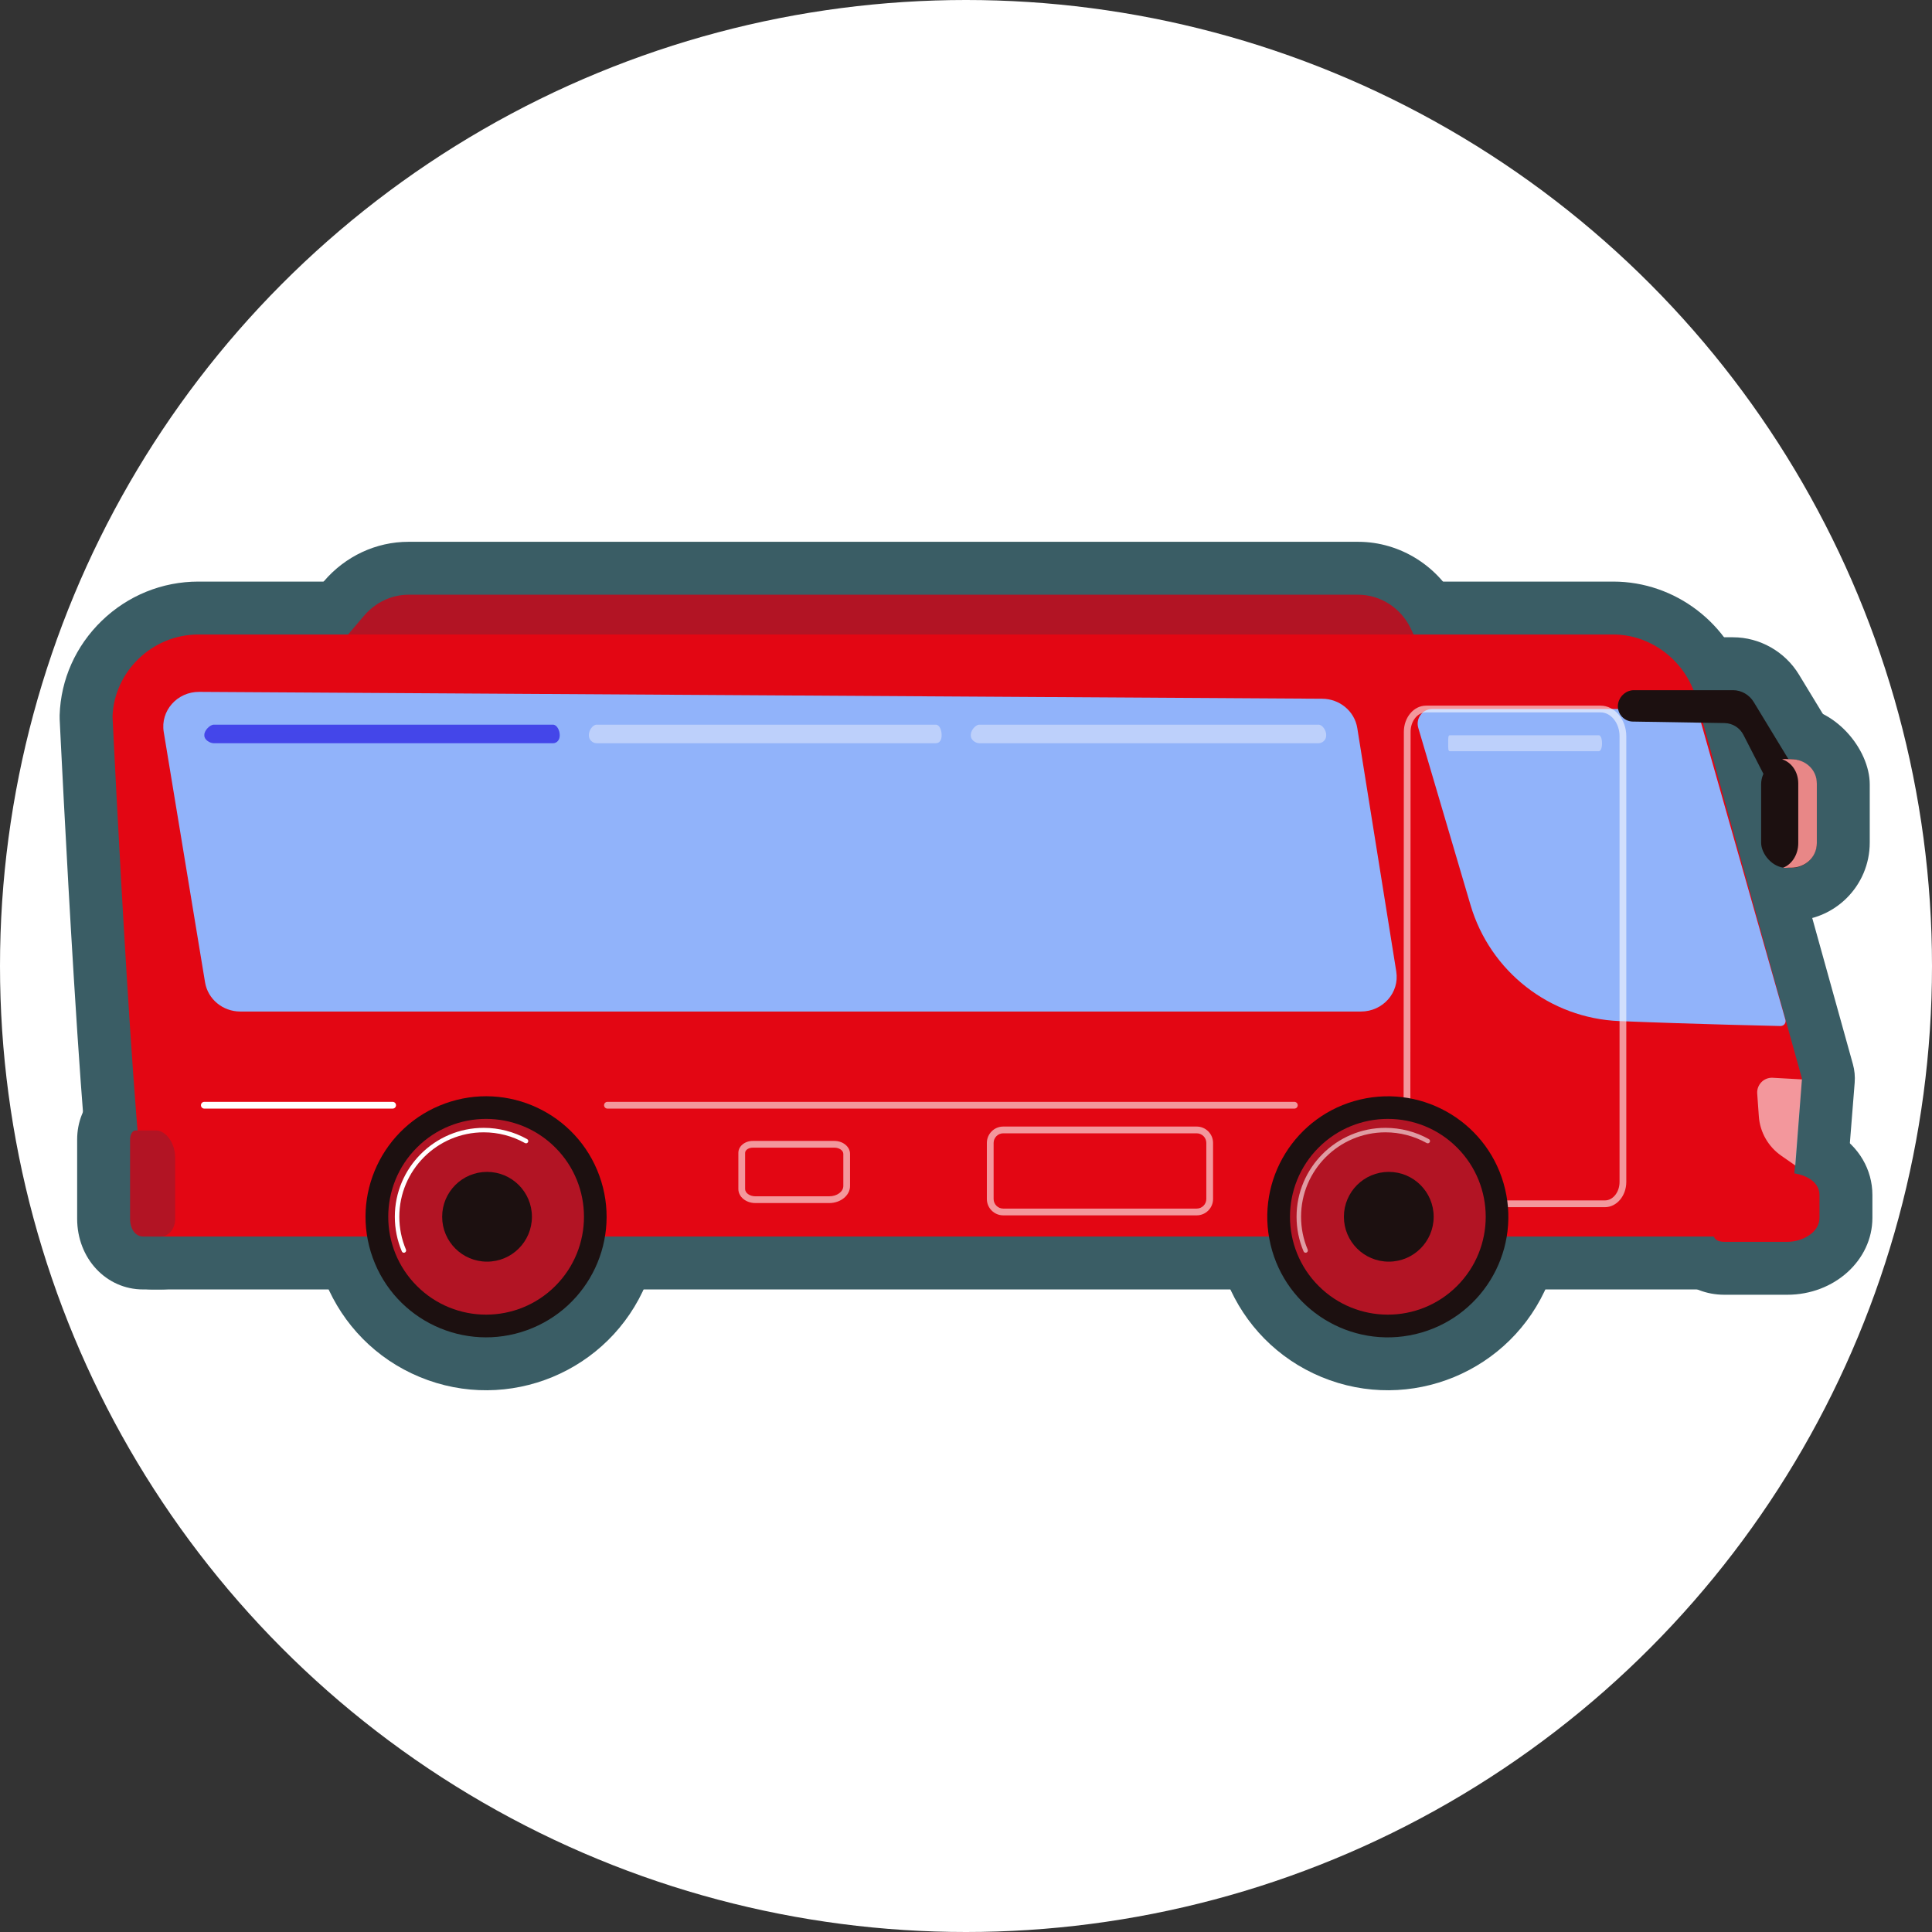 <svg xmlns="http://www.w3.org/2000/svg" xmlns:xlink="http://www.w3.org/1999/xlink" id="Layer_6" data-name="Layer 6" viewBox="0 0 1080 1080"><rect x="0" y="0" width="1080" height="1080" fill="#333333" stroke="none"/><defs><style>      .cls-1 {        fill: url(#linear-gradient);      }      .cls-2 {        fill: #e88787;      }      .cls-3, .cls-4 {        fill: #fff;      }      .cls-5 {        fill: #91b3fa;      }      .cls-6 {        fill: #b21424;      }      .cls-7 {        fill: #bdd0fb;      }      .cls-8 {        fill: #e30613;      }      .cls-9 {        fill: #1c1010;      }      .cls-10 {        fill: #3a5d65;      }      .cls-4 {        opacity: .58;      }    </style><linearGradient id="linear-gradient" x1="189.12" y1="12.35" x2="221.7" y2="543.8" gradientUnits="userSpaceOnUse"><stop offset="0" stop-color="#4f52ff"></stop><stop offset="1" stop-color="#4042e2"></stop></linearGradient></defs><circle class="cls-3" cx="540" cy="540" r="540"></circle><g><path class="cls-10" d="m963.94,723.77c-20.37,0-35.73-14.72-35.73-34.25v-30.23c0-16,11.18-33.23,35.73-33.23h35.22c9.7,0,19.36,2.57,27.2,7.23,12.73,7.57,20.32,20.54,20.32,34.7v12.83c0,23.68-21.32,42.95-47.52,42.95h-35.22Z"></path><path class="cls-10" d="m80.01,720.81c-20.68,0-36.88-17.36-36.88-39.52v-44.29c0-19.43,14.32-34.65,32.6-34.65h11.4c22.26,0,40.38,20.14,40.38,44.89v34.05c0,22.16-16.53,39.52-37.63,39.52h-9.86Z"></path><path class="cls-10" d="m84.97,720.81c-3.95,0-23.96-1.23-30.23-25.42-.83-3.19-1.57-7.11-2.34-12.36-1.2-8.18-2.44-19.48-3.8-34.54-2.19-24.37-4.64-58.25-7.26-100.69-4.45-72-7.95-144.94-7.98-145.67-.04-.78-.04-1.56-.02-2.34.63-19.97,9-38.72,23.58-52.8,14.61-14.11,33.78-21.88,53.98-21.88h790.91c34.67,0,65.44,23.53,74.84,57.21l59.14,212.58c.93,3.34,1.26,6.82.99,10.28l-5.43,68.22c-2.14,27.03-24.61,47.42-52.26,47.42H84.97Z"></path><path class="cls-10" d="m994.1,478.37c-10.77,0-21.11-5.9-26.34-16.08l-14.72-28.68-40.85-.67c-11.52-.19-22.21-5.54-29.34-14.69-7.11-9.11-9.67-20.8-7.05-32.07,4.11-17.63,19.56-29.94,37.57-29.94h55.42c14.9,0,29.01,7.98,36.82,20.83l29.71,48.91c4.37,7.19,5.47,15.89,3.03,23.94s-8.19,14.68-15.81,18.23l-15.97,7.45c-4.04,1.88-8.29,2.78-12.48,2.78Z"></path><rect class="cls-10" x="954.9" y="394.78" width="90.3" height="119.95" rx="43.7" ry="43.7"></rect><circle class="cls-10" cx="775.82" cy="680.18" r="96.96" transform="translate(-149.47 1136.65) rotate(-67.5)"></circle><circle class="cls-10" cx="271.74" cy="680.18" r="96.96" transform="translate(-460.65 670.94) rotate(-67.5)"></circle><path class="cls-10" d="m182.98,397.47c-11.47-.15-21.81-6.9-26.56-17.34-4.74-10.44-3.03-22.68,4.4-31.41l20.21-23.75c12-14.06,29.22-22.1,47.26-22.1h530.93c23.67,0,45.65,13.95,56,35.54l11.71,24.58c4.4,9.23,3.72,20.07-1.79,28.68-5.44,8.5-14.84,13.63-24.91,13.63-.13,0-617.26-7.83-617.26-7.83Z"></path><path class="cls-6" d="m203.56,344.14c6.18-7.24,15.22-11.69,24.73-11.69h530.94c12.51,0,23.91,7.47,29.32,18.75l11.68,24.52-616.88-7.83,20.21-23.75Z"></path><path class="cls-8" d="m62.9,400.72c.79-25.18,22.05-46.03,47.99-46.03h790.91c21.68,0,40.67,15.26,46.34,35.58l59.13,212.56-5.43,68.22c-.92,11.55-10.84,20.19-22.77,20.19H84.97c-8.19,0-22.06-290.51-22.06-290.51Z"></path><path class="cls-6" d="m75.73,631.92h11.4c5.66,0,10.79,7.07,10.79,15.31v34.05c0,6.03-3.9,9.94-8.04,9.94h-9.86c-4.14,0-7.3-3.91-7.3-9.94v-44.29c0-2.58,1.24-5.07,3.01-5.07Z"></path><path class="cls-3" d="m219.48,619.72h-105.26c-1.04,0-1.89-.84-1.89-1.89s.84-1.89,1.89-1.89h105.26c1.04,0,1.89.84,1.89,1.89s-.84,1.89-1.89,1.89Z"></path><path class="cls-4" d="m723.55,619.72h-383.98c-1.04,0-1.89-.84-1.89-1.89s.84-1.89,1.89-1.89h383.98c1.04,0,1.89.84,1.89,1.89s-.84,1.89-1.89,1.89Z"></path><path class="cls-4" d="m668.96,679.39h-108.15c-5.04,0-9.15-4.1-9.15-9.15v-31.34c0-5.04,4.1-9.15,9.15-9.15h108.15c5.04,0,9.15,4.1,9.15,9.15v31.34c0,5.04-4.1,9.15-9.15,9.15Zm-108.15-45.86c-2.96,0-5.37,2.41-5.37,5.37v31.34c0,2.96,2.41,5.37,5.37,5.37h108.15c2.96,0,5.38-2.41,5.38-5.37v-31.34c0-2.96-2.41-5.37-5.38-5.37h-108.15Z"></path><path class="cls-4" d="m463.52,672.51h-41.31c-5.22,0-9.46-3.5-9.46-7.81v-20.25c0-3.67,3.59-6.66,8-6.66h45.7c4.81,0,8.73,3.25,8.73,7.24v17.96c0,5.25-5.23,9.53-11.66,9.53Zm-42.77-30.95c-2.29,0-4.22,1.32-4.22,2.89v20.25c0,2.19,2.61,4.04,5.69,4.04h41.31c4.35,0,7.89-2.58,7.89-5.76v-17.96c0-1.88-2.27-3.47-4.96-3.47h-45.7Z"></path><path class="cls-4" d="m984.63,604.93c1.66-1.69,3.96-2.58,6.33-2.45l16.33.91-3.7,48.13-7.9-5.5c-7.27-5.07-11.87-13.15-12.49-21.99l-.91-12.73c-.17-2.36.69-4.68,2.35-6.36Z"></path><path class="cls-8" d="m963.94,655.64h35.22c8.27,0,17.94,4.08,17.94,12.35v12.83c0,8.27-9.67,13.37-17.94,13.37h-35.22c-3.47,0-6.14-1.2-6.14-4.67v-30.23c0-3.47,2.68-3.65,6.14-3.65Z"></path><g><g><circle class="cls-9" cx="271.74" cy="680.18" r="67.37" transform="translate(-215.32 133.13) rotate(-19.9)"></circle><circle class="cls-6" cx="271.74" cy="680.18" r="54.71" transform="translate(-401.37 391.37) rotate(-45)"></circle><path class="cls-3" d="m225.78,700.29c-.49,0-.95-.29-1.16-.77-2.59-6.13-3.91-12.64-3.91-19.35,0-27.4,22.3-49.7,49.7-49.7,8.5,0,16.89,2.18,24.26,6.31.61.34.82,1.11.48,1.71-.34.6-1.1.82-1.71.48-7-3.92-14.96-5.99-23.03-5.99-26.02,0-47.19,21.17-47.19,47.19,0,6.37,1.25,12.55,3.71,18.37.27.64-.03,1.38-.67,1.65-.16.07-.33.1-.49.1Z"></path></g><path class="cls-9" d="m247.17,680.18c0,13.86,11.23,25.09,25.09,25.09s25.09-11.23,25.09-25.09-11.23-25.09-25.09-25.09-25.09,11.23-25.09,25.09Z"></path></g><path class="cls-5" d="m995.43,573.56s-47.65-1.02-90.27-2.77c-38.74-1.59-72.17-27.68-83.13-64.88l-29.21-99.06c-1.55-5.26,2.39-10.53,7.87-10.53h148.02s49.35,173.75,49.35,173.75c.49,1.71-.8,3.42-2.63,3.48Z"></path><path class="cls-5" d="m780.53,543.1l-21.8-136.11c-1.5-9.39-9.8-16.33-19.59-16.39l-627.78-3.84c-12.33-.08-21.78,10.62-19.83,22.43l23.1,139.96c1.55,9.39,9.9,16.3,19.7,16.3h626.48c12.24,0,21.6-10.6,19.71-22.35Z"></path><path class="cls-7" d="m526.37,410.7c0-2.39-1.1-5.61-3.25-5.61h-189.63c-2.15,0-4.3,3.22-4.3,5.61v.52c0,2.39,2.14,4.25,4.3,4.25h189.63c2.15,0,3.25-1.86,3.25-4.25v-.52Z"></path><path class="cls-7" d="m895.53,415.29c0-2.39-.79-4.27-1.74-4.27h-83.37c-.95,0-.87,1.88-.87,4.27v.52c0,2.39-.07,4.11.87,4.11h83.37c.95,0,1.74-1.72,1.74-4.11v-.52Z"></path><path class="cls-1" d="m312.88,410.7c0-2.39-1.58-5.61-3.74-5.61H119.52c-2.15,0-5.29,3.22-5.29,5.61v.52c0,2.39,3.14,4.25,5.29,4.25h189.63c2.15,0,3.74-1.86,3.74-4.25v-.52Z"></path><path class="cls-7" d="m741.34,410.7c0-2.39-2.1-5.61-4.25-5.61h-189.63c-2.15,0-4.78,3.22-4.78,5.61v.52c0,2.39,2.62,4.25,4.78,4.25h189.63c2.15,0,4.25-1.86,4.25-4.25v-.52Z"></path><path class="cls-4" d="m897.16,674.81h-110.69c-.5,0-.98-.2-1.33-.55-.35-.35-.55-.83-.55-1.33l.17-263.83c0-8.07,5.57-14.64,12.39-14.64h97.54c7.95,0,14.42,7.68,14.42,17.11v249.14c0,7.78-5.36,14.11-11.95,14.11Zm-108.8-3.77h108.8c4.51,0,8.18-4.64,8.18-10.34v-249.14c0-7.35-4.78-13.34-10.65-13.34h-97.54c-4.75,0-8.62,4.88-8.62,10.87l-.17,261.95Z"></path><g><g><circle class="cls-9" cx="775.82" cy="680.18" r="67.37" transform="translate(-135.52 196.44) rotate(-13.28)"></circle><circle class="cls-6" cx="775.82" cy="680.18" r="54.71" transform="translate(-253.73 747.81) rotate(-45)"></circle><path class="cls-4" d="m729.86,700.29c-.49,0-.95-.29-1.16-.77-2.59-6.13-3.91-12.64-3.91-19.35,0-27.4,22.3-49.7,49.7-49.7,8.5,0,16.89,2.18,24.26,6.31.61.34.82,1.11.48,1.71-.34.6-1.1.82-1.71.48-7-3.92-14.96-5.99-23.03-5.99-26.02,0-47.19,21.17-47.19,47.19,0,6.37,1.25,12.55,3.71,18.37.27.64-.03,1.38-.67,1.65-.16.07-.33.1-.49.1Z"></path></g><path class="cls-9" d="m751.25,680.18c0,13.86,11.23,25.09,25.09,25.09s25.09-11.23,25.09-25.09-11.23-25.09-25.09-25.09-25.09,11.23-25.09,25.09Z"></path></g><g><path class="cls-9" d="m904.62,392.9c.95-4.07,4.58-7.08,8.76-7.08h55.42c4.72,0,9.1,2.59,11.55,6.62l29.7,48.9-15.97,7.45-19.49-38c-2.04-3.99-6.12-6.52-10.6-6.59l-51.31-.84c-2.55-.04-4.94-1.29-6.5-3.3-1.57-2.01-2.14-4.68-1.56-7.15Z"></path><rect class="cls-9" x="984.48" y="424.37" width="31.13" height="60.78" rx="14.12" ry="14.12"></rect><path class="cls-2" d="m1001.2,424.37h-1.57c-1.23,0-2.3-.23-3.43.08,5.13,1.62,9.04,6.82,9.04,13.51v33.38c0,6.44-3.63,11.9-8.47,13.73-.01.11-.08-.12-.09-.01.97.22,1.92,0,2.96,0h1.57c7.8,0,14.41-5.79,14.41-13.76v-33.28c0-7.98-6.61-13.64-14.41-13.64Z"></path></g></g></svg>